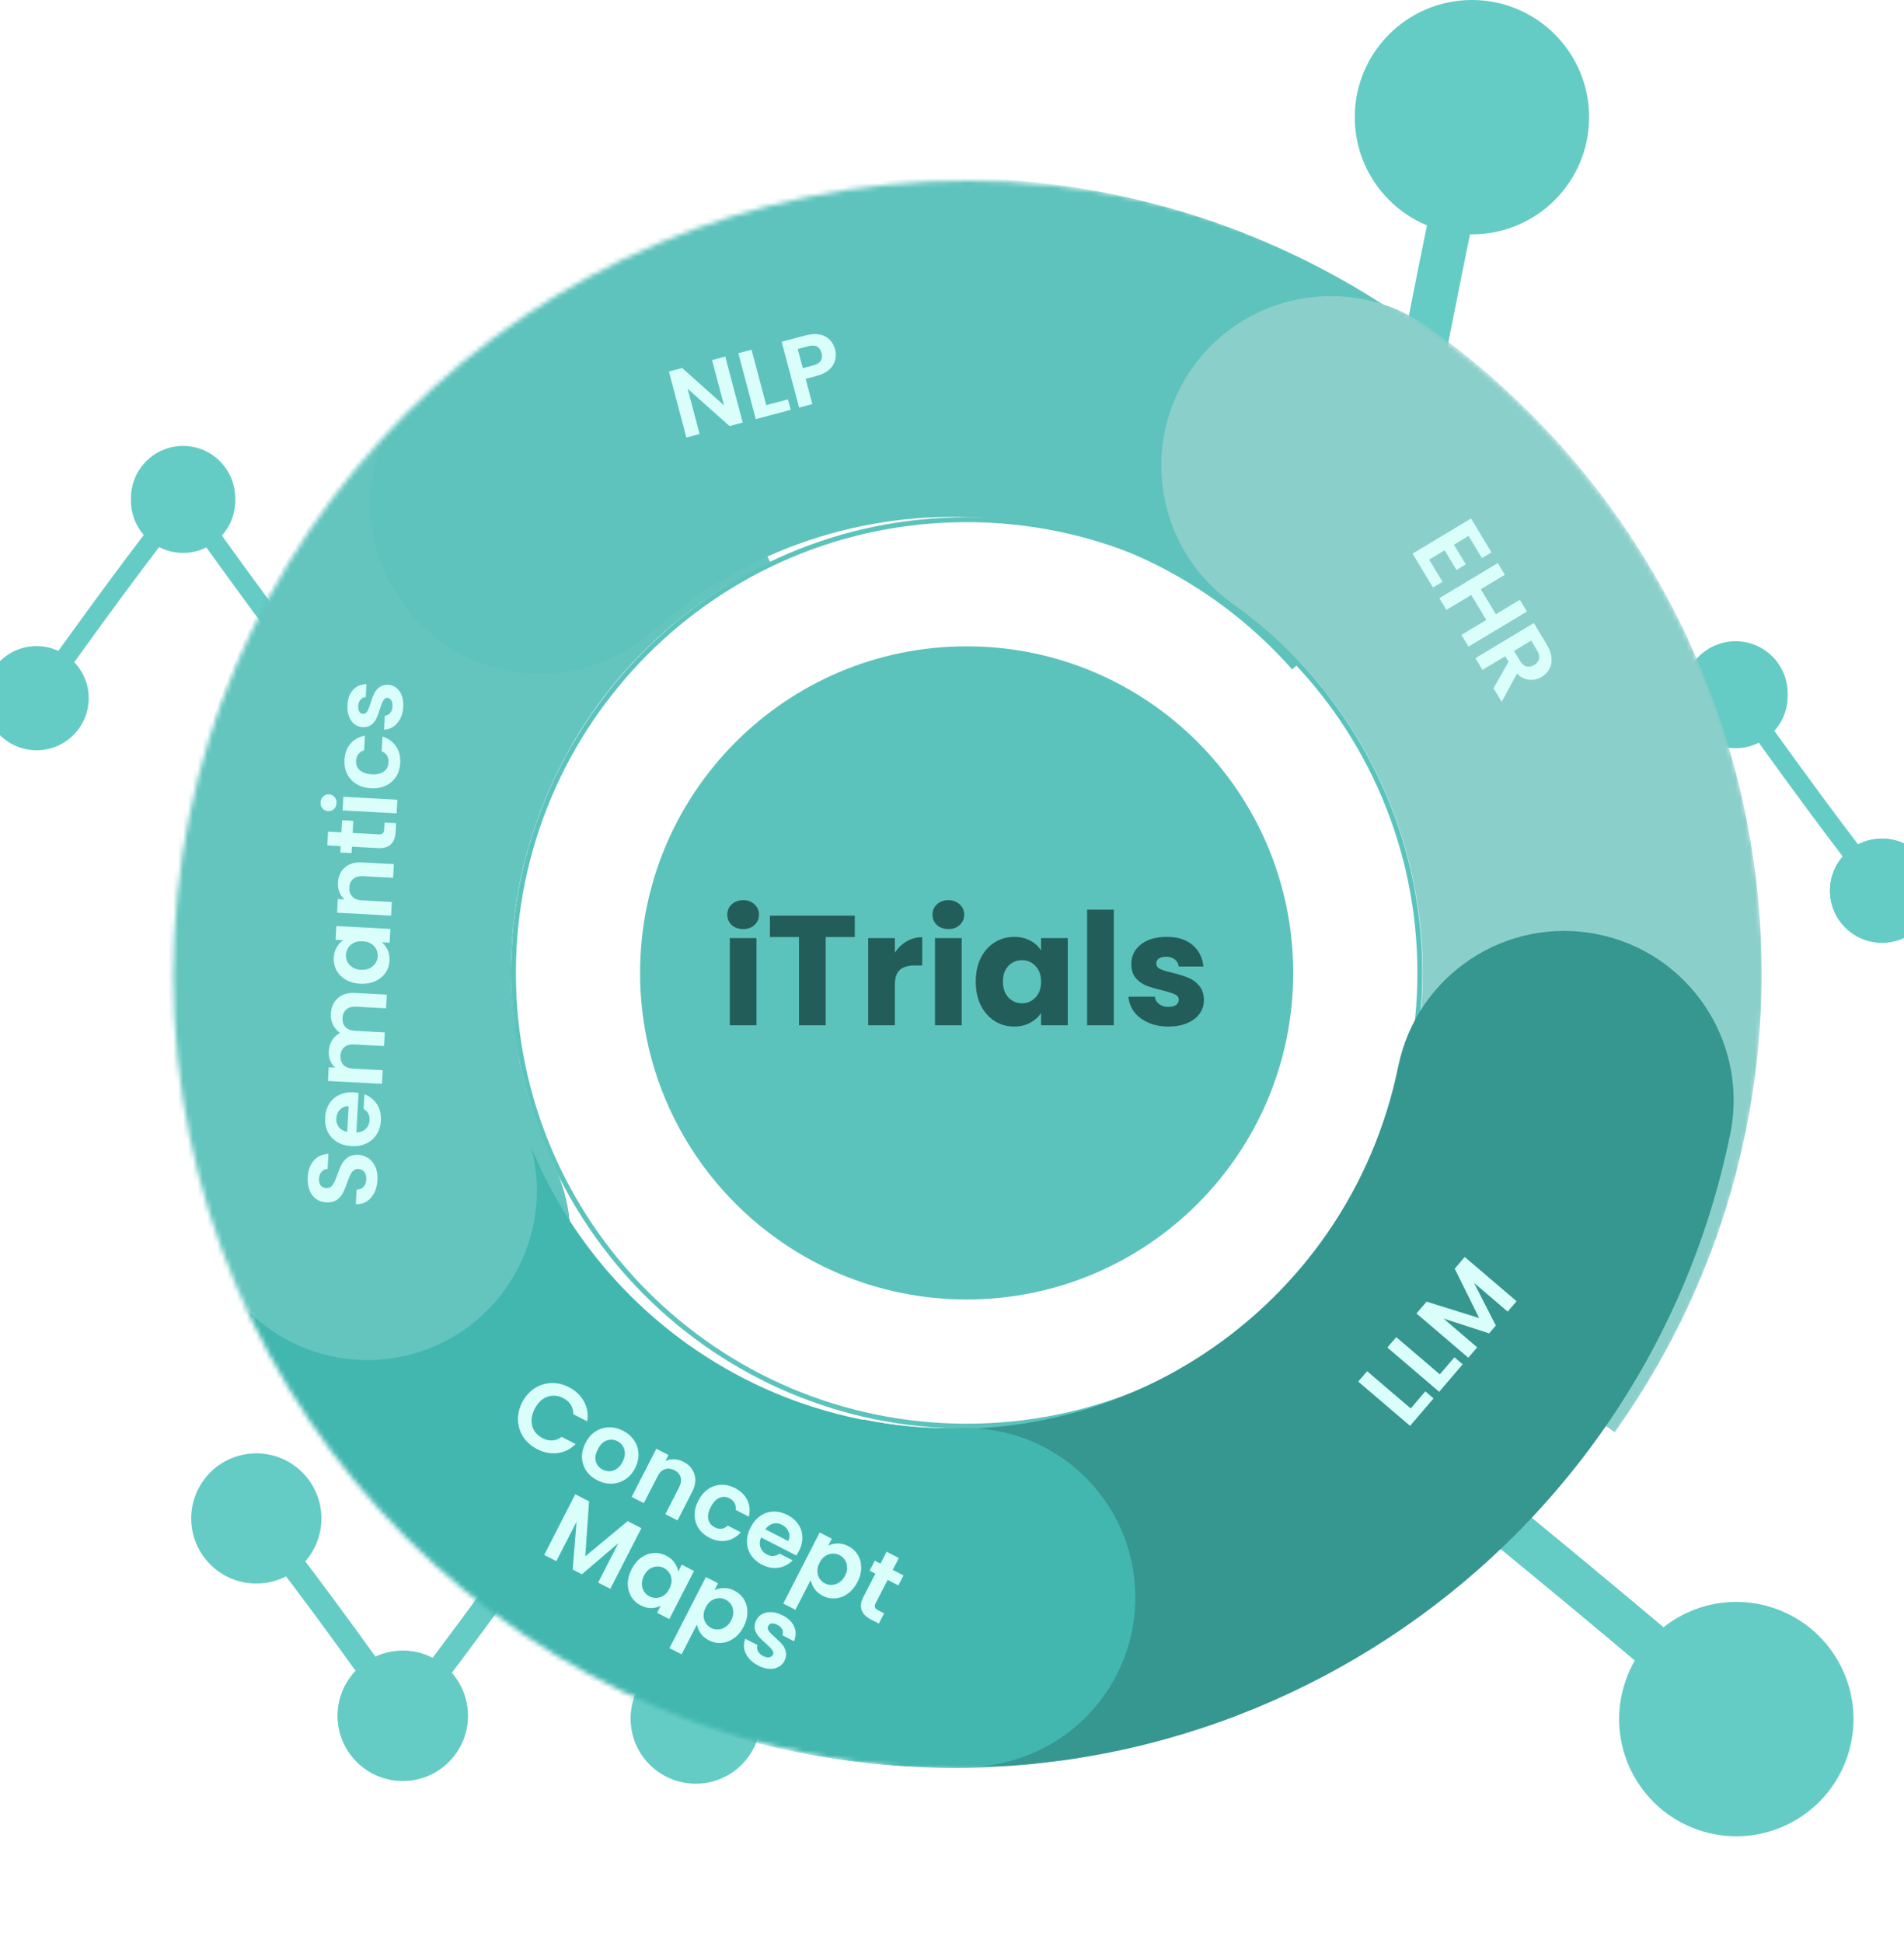 <svg width="390" height="398" viewBox="0 0 390 398" fill="none" xmlns="http://www.w3.org/2000/svg">
<path d="M246.5 183C246.5 196.255 257.245 207 270.5 207C283.755 207 294.5 196.255 294.5 183C294.5 169.745 283.755 159 270.5 159C257.245 159 246.5 169.745 246.5 183ZM277.5 24C277.5 37.255 288.245 48 301.5 48C314.755 48 325.5 37.255 325.5 24C325.5 10.745 314.755 0 301.5 0C288.245 0 277.5 10.745 277.5 24ZM274.924 183.824C292.499 89.406 302.902 38.548 305.895 24.968L297.105 23.032C294.079 36.763 283.655 87.74 266.076 182.176L274.924 183.824Z" fill="#64CCC5"/>
<path d="M314.833 183C314.833 188.891 319.609 193.667 325.5 193.667C331.391 193.667 336.167 188.891 336.167 183C336.167 177.109 331.391 172.333 325.5 172.333C319.609 172.333 314.833 177.109 314.833 183ZM344.833 142.577C344.833 148.468 349.609 153.244 355.5 153.244C361.391 153.244 366.167 148.468 366.167 142.577C366.167 136.686 361.391 131.911 355.5 131.911C349.609 131.911 344.833 136.686 344.833 142.577ZM327.132 184.156C344.134 160.161 354.174 147.27 357.032 143.863L353.968 141.292C351.001 144.828 340.886 157.826 323.868 181.844L327.132 184.156Z" fill="#64CCC5"/>
<path d="M374.833 182.423C374.833 188.314 379.609 193.089 385.5 193.089C391.391 193.089 396.167 188.314 396.167 182.423C396.167 176.531 391.391 171.756 385.5 171.756C379.609 171.756 374.833 176.531 374.833 182.423ZM404.833 142C404.833 147.891 409.609 152.667 415.5 152.667C421.391 152.667 426.167 147.891 426.167 142C426.167 136.109 421.391 131.333 415.5 131.333C409.609 131.333 404.833 136.109 404.833 142ZM387.132 183.579C404.134 159.584 414.174 146.693 417.032 143.285L413.968 140.715C411.001 144.25 400.886 157.249 383.868 181.266L387.132 183.579Z" fill="#64CCC5"/>
<path d="M344.833 142C344.833 136.109 349.609 131.333 355.5 131.333C361.391 131.333 366.167 136.109 366.167 142C366.167 147.891 361.391 152.667 355.5 152.667C349.609 152.667 344.833 147.891 344.833 142ZM374.833 182.423C374.833 176.532 379.609 171.756 385.5 171.756C391.391 171.756 396.167 176.532 396.167 182.423C396.167 188.314 391.391 193.089 385.5 193.089C379.609 193.089 374.833 188.314 374.833 182.423ZM357.132 140.844C374.134 164.839 384.174 177.73 387.032 181.137L383.968 183.708C381.001 180.172 370.886 167.174 353.868 143.156L357.132 140.844Z" fill="#64CCC5"/>
<path d="M-3.167 143C-3.167 148.891 1.609 153.667 7.5 153.667C13.391 153.667 18.167 148.891 18.167 143C18.167 137.109 13.391 132.333 7.5 132.333C1.609 132.333 -3.167 137.109 -3.167 143ZM26.833 102.577C26.833 108.468 31.609 113.244 37.5 113.244C43.391 113.244 48.167 108.468 48.167 102.577C48.167 96.686 43.391 91.911 37.5 91.911C31.609 91.911 26.833 96.686 26.833 102.577ZM9.132 144.156C26.134 120.161 36.174 107.27 39.032 103.863L35.968 101.292C33.002 104.828 22.886 117.826 5.868 141.844L9.132 144.156Z" fill="#64CCC5"/>
<path d="M56.833 142.423C56.833 148.314 61.609 153.089 67.5 153.089C73.391 153.089 78.167 148.314 78.167 142.423C78.167 136.531 73.391 131.756 67.5 131.756C61.609 131.756 56.833 136.531 56.833 142.423ZM86.833 102C86.833 107.891 91.609 112.667 97.5 112.667C103.391 112.667 108.167 107.891 108.167 102C108.167 96.109 103.391 91.333 97.5 91.333C91.609 91.333 86.833 96.109 86.833 102ZM69.132 143.579C86.134 119.584 96.174 106.693 99.032 103.285L95.968 100.715C93.001 104.25 82.886 117.249 65.868 141.266L69.132 143.579Z" fill="#64CCC5"/>
<path d="M26.833 102C26.833 96.109 31.609 91.333 37.5 91.333C43.391 91.333 48.167 96.109 48.167 102C48.167 107.891 43.391 112.667 37.5 112.667C31.609 112.667 26.833 107.891 26.833 102ZM56.833 142.423C56.833 136.532 61.609 131.756 67.5 131.756C73.391 131.756 78.167 136.532 78.167 142.423C78.167 148.314 73.391 153.089 67.5 153.089C61.609 153.089 56.833 148.314 56.833 142.423ZM39.132 100.844C56.134 124.839 66.174 137.73 69.032 141.137L65.968 143.708C63.002 140.172 52.886 127.174 35.868 103.156L39.132 100.844Z" fill="#64CCC5"/>
<path d="M155.833 352C155.833 359.364 149.864 365.333 142.5 365.333C135.136 365.333 129.167 359.364 129.167 352C129.167 344.636 135.136 338.667 142.5 338.667C149.864 338.667 155.833 344.636 155.833 352ZM125.833 311.577C125.833 318.941 119.864 324.911 112.5 324.911C105.136 324.911 99.167 318.941 99.167 311.577C99.167 304.214 105.136 298.244 112.5 298.244C119.864 298.244 125.833 304.214 125.833 311.577ZM140.46 353.445C123.46 329.453 113.43 316.576 110.585 313.184L114.415 309.971C117.395 313.522 127.52 326.534 144.54 350.555L140.46 353.445Z" fill="#64CCC5"/>
<path d="M95.833 351.423C95.833 358.786 89.864 364.756 82.5 364.756C75.136 364.756 69.167 358.786 69.167 351.423C69.167 344.059 75.136 338.089 82.5 338.089C89.864 338.089 95.833 344.059 95.833 351.423ZM65.833 311C65.833 318.364 59.864 324.333 52.5 324.333C45.136 324.333 39.167 318.364 39.167 311C39.167 303.636 45.136 297.667 52.5 297.667C59.864 297.667 65.833 303.636 65.833 311ZM80.46 352.868C63.46 328.876 53.43 315.998 50.585 312.607L54.415 309.393C57.395 312.945 67.52 325.957 84.54 349.977L80.46 352.868Z" fill="#64CCC5"/>
<path d="M125.833 311C125.833 303.636 119.864 297.667 112.5 297.667C105.136 297.667 99.167 303.636 99.167 311C99.167 318.364 105.136 324.333 112.5 324.333C119.864 324.333 125.833 318.364 125.833 311ZM95.833 351.423C95.833 344.059 89.864 338.089 82.5 338.089C75.136 338.089 69.167 344.059 69.167 351.423C69.167 358.786 75.136 364.756 82.5 364.756C89.864 364.756 95.833 358.786 95.833 351.423ZM110.46 309.555C93.46 333.547 83.43 346.424 80.585 349.816L84.415 353.029C87.395 349.478 97.52 336.466 114.54 312.445L110.46 309.555Z" fill="#64CCC5"/>
<path d="M258.897 243.945C246.165 240.262 232.857 247.598 229.173 260.33C225.49 273.063 232.825 286.371 245.558 290.055C258.291 293.738 271.599 286.402 275.282 273.669C278.966 260.937 271.63 247.629 258.897 243.945ZM362.324 329.039C349.591 325.356 336.283 332.691 332.6 345.424C328.916 358.157 336.252 371.465 348.985 375.148C361.717 378.832 375.025 371.496 378.709 358.763C382.392 346.031 375.056 332.723 362.324 329.039ZM249.427 270.522C311.23 319.676 344.029 347.653 352.637 355.432L358.671 348.755C349.844 340.778 316.863 312.658 255.029 263.478L249.427 270.522Z" fill="#64CCC5"/>
<mask id="mask0_176_4725" style="mask-type:alpha" maskUnits="userSpaceOnUse" x="35" y="37" width="327" height="326">
<ellipse cx="198.33" cy="199.81" rx="162.83" ry="162.81" fill="#D9D9D9"/>
</mask>
<g mask="url(#mask0_176_4725)">
<path d="M294.054 199.273C294.054 250.539 252.492 292.094 201.226 292.094C149.961 292.094 108.398 250.539 108.398 199.273C108.398 148.008 149.961 106.445 201.226 106.445C252.492 106.445 294.054 148 294.054 199.273Z" fill="#DAFFFB"/>
<path d="M290.828 199.273C290.828 250.539 249.265 292.094 198 292.094C146.734 292.094 105.172 250.539 105.172 199.273C105.172 148.008 146.734 106.445 198 106.445C249.265 106.445 290.828 148 290.828 199.273Z" fill="white" stroke="#5CC3BC" stroke-miterlimit="10"/>
<path d="M157.718 115.141C131.562 127.523 113.867 150.547 107.359 176.594L40.039 159.734C51.422 114.25 82.336 74.039 128.023 52.414L157.718 115.141Z" fill="#5CC3BC"/>
<path d="M197.992 258.797C230.857 258.797 257.5 232.154 257.5 199.289C257.5 166.424 230.857 139.781 197.992 139.781C165.127 139.781 138.484 166.424 138.484 199.289C138.484 232.154 165.127 258.797 197.992 258.797Z" fill="#5CC3BC"/>
<path d="M128.031 52.414L157.726 115.148C111.39 137.078 91.601 192.422 113.539 238.766C121.734 256.086 114.343 276.773 97.023 284.969C79.968 293.039 59.656 286.008 51.203 269.266C51.07 269 50.937 268.727 50.812 268.453C50.687 268.18 50.554 267.906 50.437 267.641C12.71 186.82 47.328 90.617 128.039 52.414H128.031Z" fill="#63C5BE"/>
<g filter="url(#filter0_d_176_4725)">
<path d="M319.437 91.047L267.507 137.102C233.492 98.742 174.828 95.219 136.461 129.242C122.125 141.961 100.195 140.641 87.484 126.305C74.968 112.187 76.039 90.719 89.75 77.922C89.968 77.719 90.195 77.516 90.414 77.32C90.632 77.125 90.867 76.922 91.093 76.727C158.148 17.906 260.195 24.242 319.437 91.047Z" fill="#5EC3BC"/>
</g>
<g filter="url(#filter1_d_176_4725)">
<path d="M330.734 293.344L274.203 253.078C303.945 211.32 294.211 153.359 252.445 123.617C236.836 112.5 233.195 90.836 244.312 75.227C255.257 59.859 276.422 56.086 291.968 66.57C292.218 66.734 292.461 66.914 292.703 67.086C292.945 67.258 293.195 67.438 293.429 67.617C365.797 119.75 382.539 220.609 330.734 293.344Z" fill="#8BCFCB"/>
</g>
<g filter="url(#filter2_d_176_4725)">
<path d="M165.781 358.758L179.687 290.758C229.914 301.031 278.961 268.648 289.234 218.414C293.07 199.641 311.406 187.531 330.179 191.375C348.664 195.156 360.687 212.977 357.398 231.437C357.343 231.727 357.289 232.031 357.226 232.32C357.164 232.609 357.109 232.906 357.039 233.195C338.703 320.477 253.273 376.648 165.781 358.758Z" fill="#369690"/>
</g>
<g filter="url(#filter3_d_176_4725)">
<path d="M35.359 203.703L104.742 201.992C106.007 253.242 148.578 293.766 199.836 292.5C218.992 292.023 234.906 307.172 235.375 326.328C235.843 345.187 221.179 360.906 202.445 361.844C202.148 361.859 201.843 361.867 201.547 361.875C201.25 361.883 200.945 361.891 200.648 361.891C111.476 363.617 37.562 292.977 35.359 203.703Z" fill="#42B7AF"/>
</g>
<g filter="url(#filter4_d_176_4725)">
<path d="M90.296 276.352C72.632 282.984 52.968 274.305 45.929 256.914C45.82 256.641 45.711 256.352 45.609 256.078C45.5 255.805 45.398 255.516 45.297 255.234C31.875 218.93 32.273 180.867 43.851 146.836L109.554 169.195C102.89 188.805 102.718 210.758 110.578 231.664C117.312 249.602 108.242 269.602 90.304 276.344L90.296 276.352Z" fill="#63C5BE"/>
</g>
<path d="M77.492 254.219C58.882 257.336 41.257 245.039 37.687 226.617C37.632 226.328 37.578 226.023 37.531 225.734C37.476 225.445 37.429 225.141 37.382 224.852C31.187 186.648 38.89 149.367 56.796 118.203L116.976 152.766C106.664 170.727 102.281 192.242 105.976 214.266C109.14 233.164 96.398 251.047 77.492 254.219Z" fill="#63C5BE"/>
<path d="M198 266.156C234.942 266.156 264.89 236.208 264.89 199.266C264.89 162.323 234.942 132.375 198 132.375C161.057 132.375 131.109 162.323 131.109 199.266C131.109 236.208 161.057 266.156 198 266.156Z" fill="#5CC3BC"/>
<path d="M152.236 190.288C151.276 190.288 150.487 190.011 149.868 189.456C149.271 188.88 148.972 188.176 148.972 187.344C148.972 186.491 149.271 185.787 149.868 185.232C150.487 184.656 151.276 184.368 152.236 184.368C153.175 184.368 153.943 184.656 154.54 185.232C155.159 185.787 155.468 186.491 155.468 187.344C155.468 188.176 155.159 188.88 154.54 189.456C153.943 190.011 153.175 190.288 152.236 190.288ZM154.956 192.144V210H149.484V192.144H154.956ZM175.082 187.536V191.92H169.13V210H163.658V191.92H157.706V187.536H175.082ZM183.3 195.12C183.94 194.139 184.74 193.371 185.7 192.816C186.66 192.24 187.726 191.952 188.9 191.952V197.744H187.396C186.03 197.744 185.006 198.043 184.324 198.64C183.641 199.216 183.3 200.24 183.3 201.712V210H177.828V192.144H183.3V195.12ZM194.267 190.288C193.307 190.288 192.518 190.011 191.899 189.456C191.302 188.88 191.003 188.176 191.003 187.344C191.003 186.491 191.302 185.787 191.899 185.232C192.518 184.656 193.307 184.368 194.267 184.368C195.206 184.368 195.974 184.656 196.571 185.232C197.19 185.787 197.499 186.491 197.499 187.344C197.499 188.176 197.19 188.88 196.571 189.456C195.974 190.011 195.206 190.288 194.267 190.288ZM196.987 192.144V210H191.515V192.144H196.987ZM199.865 201.04C199.865 199.205 200.206 197.595 200.889 196.208C201.593 194.821 202.542 193.755 203.737 193.008C204.931 192.261 206.265 191.888 207.737 191.888C208.995 191.888 210.094 192.144 211.033 192.656C211.993 193.168 212.729 193.84 213.241 194.672V192.144H218.713V210H213.241V207.472C212.707 208.304 211.961 208.976 211.001 209.488C210.062 210 208.963 210.256 207.705 210.256C206.254 210.256 204.931 209.883 203.737 209.136C202.542 208.368 201.593 207.291 200.889 205.904C200.206 204.496 199.865 202.875 199.865 201.04ZM213.241 201.072C213.241 199.707 212.857 198.629 212.089 197.84C211.342 197.051 210.425 196.656 209.337 196.656C208.249 196.656 207.321 197.051 206.553 197.84C205.806 198.608 205.433 199.675 205.433 201.04C205.433 202.405 205.806 203.493 206.553 204.304C207.321 205.093 208.249 205.488 209.337 205.488C210.425 205.488 211.342 205.093 212.089 204.304C212.857 203.515 213.241 202.437 213.241 201.072ZM228.144 186.32V210H222.672V186.32H228.144ZM239.373 210.256C237.816 210.256 236.429 209.989 235.213 209.456C233.997 208.923 233.037 208.197 232.333 207.28C231.629 206.341 231.234 205.296 231.149 204.144H236.557C236.621 204.763 236.909 205.264 237.421 205.648C237.933 206.032 238.562 206.224 239.309 206.224C239.992 206.224 240.514 206.096 240.877 205.84C241.261 205.563 241.453 205.211 241.453 204.784C241.453 204.272 241.186 203.899 240.653 203.664C240.12 203.408 239.256 203.131 238.061 202.832C236.781 202.533 235.714 202.224 234.861 201.904C234.008 201.563 233.272 201.04 232.653 200.336C232.034 199.611 231.725 198.64 231.725 197.424C231.725 196.4 232.002 195.472 232.557 194.64C233.133 193.787 233.965 193.115 235.053 192.624C236.162 192.133 237.474 191.888 238.989 191.888C241.229 191.888 242.989 192.443 244.269 193.552C245.57 194.661 246.317 196.133 246.509 197.968H241.453C241.368 197.349 241.09 196.859 240.621 196.496C240.173 196.133 239.576 195.952 238.829 195.952C238.189 195.952 237.698 196.08 237.357 196.336C237.016 196.571 236.845 196.901 236.845 197.328C236.845 197.84 237.112 198.224 237.645 198.48C238.2 198.736 239.053 198.992 240.205 199.248C241.528 199.589 242.605 199.931 243.437 200.272C244.269 200.592 244.994 201.125 245.613 201.872C246.253 202.597 246.584 203.579 246.605 204.816C246.605 205.861 246.306 206.8 245.709 207.632C245.133 208.443 244.29 209.083 243.181 209.552C242.093 210.021 240.824 210.256 239.373 210.256Z" fill="#235D5A"/>
<path d="M300.814 109.764L297.814 111.567L300.235 115.595L298.333 116.739L295.911 112.711L292.74 114.617L295.47 119.159L293.516 120.334L289.343 113.392L301.325 106.189L305.498 113.132L303.544 114.306L300.814 109.764ZM312.758 125.248L300.793 132.44L299.351 130.04L304.442 126.98L301.361 121.854L296.27 124.915L294.827 122.515L306.792 115.323L308.235 117.723L303.315 120.68L306.396 125.805L311.315 122.848L312.758 125.248ZM305.922 140.973L308.998 135.53L308.318 134.399L303.655 137.202L302.213 134.802L314.178 127.61L316.877 132.101C317.434 133.026 317.742 133.915 317.802 134.765C317.874 135.609 317.726 136.359 317.358 137.016C317.009 137.677 316.491 138.213 315.806 138.625C315.017 139.099 314.165 139.3 313.251 139.228C312.347 139.148 311.504 138.73 310.722 137.971L307.591 143.75L305.922 140.973ZM310.118 133.317L311.323 135.323C311.715 135.974 312.161 136.367 312.662 136.501C313.174 136.629 313.71 136.525 314.27 136.188C314.819 135.858 315.146 135.444 315.25 134.946C315.367 134.44 315.229 133.862 314.837 133.21L313.632 131.205L310.118 133.317Z" fill="#DAFFFB"/>
<path d="M152.137 86.548L149.43 87.265L140.848 79.628L143.302 88.889L140.595 89.606L137.015 76.092L139.721 75.375L148.309 83.031L145.85 73.751L148.556 73.034L152.137 86.548ZM156.95 82.976L161.396 81.798L161.965 83.944L154.812 85.839L151.236 72.345L153.943 71.628L156.95 82.976ZM171.057 71.562C171.248 72.284 171.253 73.007 171.072 73.731C170.905 74.451 170.505 75.102 169.873 75.683C169.253 76.261 168.389 76.697 167.281 76.99L165.019 77.59L166.392 82.771L163.685 83.488L160.11 69.994L165.078 68.677C166.122 68.401 167.059 68.346 167.89 68.512C168.72 68.678 169.399 69.029 169.927 69.565C170.468 70.097 170.845 70.763 171.057 71.562ZM166.586 74.837C167.334 74.638 167.843 74.324 168.116 73.893C168.384 73.45 168.437 72.919 168.273 72.3C167.924 70.985 167.016 70.523 165.546 70.912L163.4 71.481L164.44 75.405L166.586 74.837Z" fill="#DAFFFB"/>
<path d="M77.318 241.685C77.265 242.657 77.051 243.527 76.676 244.294C76.301 245.049 75.789 245.635 75.138 246.054C74.488 246.473 73.737 246.666 72.884 246.633L73.046 243.637C73.621 243.628 74.084 243.453 74.436 243.112C74.789 242.757 74.983 242.26 75.018 241.621C75.053 240.969 74.928 240.448 74.642 240.058C74.342 239.668 73.94 239.46 73.434 239.432C73.021 239.41 72.675 239.518 72.395 239.757C72.115 239.995 71.891 240.304 71.724 240.682C71.544 241.046 71.343 241.556 71.12 242.211C70.805 243.102 70.505 243.827 70.221 244.386C69.925 244.931 69.506 245.395 68.964 245.78C68.41 246.151 67.694 246.312 66.815 246.265C65.99 246.22 65.282 245.975 64.692 245.529C64.102 245.083 63.667 244.479 63.388 243.716C63.095 242.952 62.975 242.091 63.027 241.133C63.104 239.695 63.52 238.549 64.274 237.695C65.015 236.827 66.014 236.38 67.271 236.355L67.105 239.43C66.624 239.431 66.22 239.616 65.893 239.986C65.553 240.341 65.366 240.832 65.332 241.458C65.303 242.004 65.419 242.45 65.68 242.798C65.943 243.133 66.34 243.315 66.873 243.344C67.246 243.364 67.565 243.261 67.831 243.035C68.084 242.795 68.3 242.499 68.48 242.149C68.646 241.784 68.847 241.274 69.083 240.619C69.398 239.728 69.705 239.004 70.002 238.445C70.299 237.887 70.725 237.416 71.28 237.032C71.835 236.649 72.545 236.48 73.41 236.527C74.156 236.567 74.838 236.798 75.456 237.218C76.074 237.639 76.556 238.232 76.902 238.999C77.235 239.765 77.373 240.66 77.318 241.685ZM72.36 223.724C72.76 223.745 73.118 223.792 73.434 223.862L72.997 231.95C73.799 231.927 74.44 231.681 74.92 231.213C75.399 230.745 75.658 230.151 75.697 229.432C75.753 228.394 75.347 227.631 74.479 227.143L74.642 224.128C75.69 224.505 76.535 225.165 77.179 226.108C77.809 227.05 78.088 228.18 78.017 229.498C77.959 230.563 77.674 231.509 77.162 232.336C76.638 233.149 75.93 233.771 75.038 234.204C74.148 234.623 73.137 234.802 72.005 234.741C70.86 234.679 69.867 234.391 69.027 233.879C68.187 233.366 67.556 232.677 67.136 231.814C66.715 230.95 66.534 229.972 66.594 228.88C66.65 227.828 66.928 226.902 67.425 226.101C67.923 225.286 68.604 224.676 69.467 224.268C70.317 223.847 71.282 223.666 72.36 223.724ZM71.405 226.576C70.685 226.551 70.099 226.78 69.645 227.262C69.179 227.745 68.925 228.352 68.886 229.084C68.848 229.776 69.03 230.374 69.43 230.876C69.817 231.364 70.381 231.682 71.121 231.829L71.405 226.576ZM67.762 207.648C67.835 206.29 68.314 205.221 69.197 204.441C70.068 203.647 71.249 203.29 72.74 203.371L79.231 203.722L79.079 206.518L72.968 206.187C72.103 206.141 71.432 206.325 70.956 206.739C70.466 207.154 70.201 207.74 70.159 208.499C70.118 209.258 70.319 209.876 70.76 210.354C71.189 210.818 71.836 211.073 72.702 211.12L78.813 211.451L78.662 214.247L72.55 213.916C71.685 213.869 71.014 214.053 70.538 214.468C70.048 214.882 69.782 215.469 69.742 216.228C69.7 217 69.9 217.625 70.341 218.103C70.77 218.567 71.417 218.822 72.282 218.869L78.394 219.199L78.242 221.995L67.178 221.397L67.33 218.601L68.668 218.673C68.221 218.289 67.88 217.809 67.644 217.236C67.409 216.649 67.309 216.016 67.346 215.337C67.393 214.472 67.621 213.71 68.031 213.051C68.427 212.391 68.974 211.893 69.674 211.557C69.054 211.163 68.57 210.616 68.22 209.916C67.871 209.203 67.719 208.447 67.762 207.648ZM73.763 201.486C72.645 201.426 71.665 201.153 70.823 200.666C69.983 200.167 69.35 199.525 68.925 198.741C68.5 197.944 68.314 197.072 68.365 196.127C68.41 195.302 68.615 194.592 68.981 193.997C69.348 193.389 69.794 192.913 70.32 192.567L68.742 192.482L68.895 189.666L79.959 190.265L79.806 193.08L78.189 192.993C78.688 193.381 79.094 193.903 79.406 194.561C79.705 195.205 79.832 195.939 79.787 196.765C79.737 197.697 79.451 198.536 78.93 199.282C78.41 200.015 77.705 200.585 76.815 200.99C75.912 201.382 74.895 201.548 73.763 201.486ZM74.274 192.781C73.595 192.745 73.009 192.846 72.515 193.087C72.008 193.326 71.616 193.666 71.339 194.105C71.048 194.543 70.888 195.022 70.86 195.541C70.832 196.06 70.933 196.546 71.162 196.999C71.391 197.452 71.745 197.832 72.222 198.138C72.687 198.43 73.252 198.595 73.918 198.631C74.584 198.667 75.177 198.565 75.697 198.326C76.205 198.073 76.604 197.734 76.894 197.309C77.184 196.871 77.343 196.399 77.371 195.893C77.399 195.374 77.299 194.881 77.07 194.415C76.828 193.948 76.475 193.568 76.01 193.276C75.532 192.983 74.953 192.818 74.274 192.781ZM69.214 180.796C69.285 179.478 69.763 178.435 70.645 177.669C71.515 176.901 72.695 176.558 74.186 176.638L80.677 176.989L80.525 179.785L74.414 179.455C73.535 179.407 72.851 179.59 72.362 180.005C71.859 180.418 71.586 181.004 71.545 181.763C71.504 182.535 71.71 183.161 72.165 183.639C72.607 184.104 73.268 184.36 74.146 184.407L80.257 184.738L80.106 187.534L69.042 186.936L69.194 184.14L70.572 184.214C70.112 183.815 69.765 183.323 69.53 182.736C69.282 182.135 69.177 181.488 69.214 180.796ZM72.229 170.601L77.581 170.891C77.954 170.911 78.232 170.839 78.414 170.675C78.584 170.497 78.68 170.196 78.704 169.77L78.774 168.471L81.13 168.599L81.035 170.356C80.908 172.713 79.699 173.829 77.409 173.705L72.077 173.417L72.006 174.735L69.709 174.611L69.78 173.293L67.044 173.145L67.197 170.329L69.933 170.477L70.067 168.001L72.363 168.125L72.229 170.601ZM68.934 164.5C68.907 164.993 68.732 165.397 68.408 165.714C68.071 166.016 67.669 166.154 67.203 166.129C66.737 166.104 66.36 165.923 66.071 165.587C65.769 165.237 65.632 164.816 65.659 164.323C65.685 163.831 65.867 163.433 66.204 163.131C66.528 162.815 66.923 162.669 67.389 162.694C67.855 162.719 68.239 162.907 68.54 163.257C68.829 163.593 68.96 164.008 68.934 164.5ZM70.326 163.194L81.39 163.792L81.239 166.588L70.175 165.99L70.326 163.194ZM75.969 161.449C74.824 161.387 73.838 161.1 73.011 160.588C72.171 160.076 71.54 159.394 71.119 158.543C70.684 157.692 70.496 156.734 70.553 155.668C70.627 154.297 71.035 153.184 71.775 152.33C72.503 151.461 73.495 150.907 74.749 150.668L74.586 153.683C74.098 153.817 73.711 154.07 73.424 154.442C73.124 154.799 72.959 155.258 72.929 155.817C72.885 156.616 73.144 157.264 73.705 157.762C74.252 158.259 75.058 158.536 76.123 158.594C77.175 158.65 78.007 158.462 78.618 158.027C79.215 157.592 79.536 156.976 79.579 156.177C79.64 155.045 79.174 154.279 78.181 153.878L78.344 150.862C79.526 151.233 80.445 151.891 81.102 152.834C81.758 153.778 82.05 154.928 81.977 156.286C81.919 157.351 81.635 158.284 81.124 159.084C80.6 159.884 79.9 160.494 79.022 160.914C78.132 161.333 77.114 161.511 75.969 161.449ZM82.598 144.792C82.549 145.697 82.346 146.501 81.987 147.202C81.615 147.903 81.138 148.452 80.556 148.848C79.975 149.23 79.343 149.423 78.662 149.426L78.814 146.61C79.243 146.58 79.607 146.393 79.906 146.048C80.206 145.691 80.371 145.239 80.4 144.693C80.429 144.16 80.345 143.742 80.148 143.438C79.951 143.12 79.687 142.952 79.354 142.934C78.994 142.915 78.718 143.086 78.525 143.45C78.319 143.799 78.088 144.368 77.832 145.155C77.587 145.97 77.344 146.637 77.102 147.159C76.861 147.666 76.511 148.101 76.05 148.464C75.591 148.813 74.988 148.967 74.243 148.927C73.63 148.894 73.08 148.69 72.593 148.317C72.107 147.93 71.735 147.402 71.477 146.734C71.22 146.053 71.116 145.266 71.164 144.374C71.235 143.056 71.625 142.022 72.333 141.272C73.028 140.522 73.937 140.137 75.06 140.118L74.915 142.794C74.473 142.81 74.117 142.978 73.846 143.297C73.563 143.602 73.406 144.028 73.376 144.574C73.349 145.079 73.421 145.477 73.592 145.767C73.764 146.043 74.017 146.19 74.35 146.208C74.722 146.229 75.019 146.058 75.239 145.696C75.445 145.333 75.67 144.764 75.912 143.99C76.155 143.202 76.397 142.554 76.638 142.046C76.879 141.538 77.236 141.11 77.709 140.762C78.169 140.4 78.766 140.232 79.499 140.258C80.138 140.292 80.7 140.503 81.187 140.89C81.674 141.263 82.046 141.791 82.303 142.473C82.547 143.14 82.646 143.913 82.598 144.792Z" fill="#DAFFFB"/>
<path d="M106.958 287.232C107.584 286.01 108.416 285.058 109.455 284.376C110.511 283.689 111.651 283.322 112.873 283.274C114.114 283.221 115.328 283.498 116.515 284.106C117.903 284.817 118.937 285.797 119.616 287.044C120.296 288.291 120.521 289.649 120.292 291.12L117.426 289.652C117.445 288.912 117.27 288.261 116.9 287.697C116.541 287.138 116.024 286.686 115.348 286.34C114.624 285.969 113.889 285.809 113.143 285.862C112.415 285.908 111.733 286.158 111.096 286.611C110.472 287.07 109.946 287.714 109.521 288.545C109.101 289.364 108.885 290.167 108.871 290.954C108.875 291.735 109.068 292.441 109.449 293.07C109.849 293.695 110.41 294.192 111.134 294.563C111.811 294.909 112.48 295.065 113.142 295.03C113.822 294.989 114.457 294.745 115.046 294.297L117.911 295.766C116.845 296.823 115.608 297.44 114.199 297.616C112.808 297.788 111.412 297.514 110.012 296.797C108.825 296.189 107.888 295.372 107.201 294.345C106.531 293.313 106.164 292.173 106.098 290.926C106.045 289.686 106.331 288.454 106.958 287.232ZM122.33 303.176C121.381 302.69 120.633 302.044 120.086 301.24C119.545 300.423 119.253 299.517 119.209 298.521C119.177 297.531 119.42 296.531 119.937 295.523C120.453 294.514 121.129 293.736 121.963 293.19C122.809 292.65 123.725 292.37 124.709 292.349C125.699 292.318 126.669 292.545 127.618 293.031C128.567 293.518 129.318 294.172 129.87 294.994C130.429 295.805 130.73 296.708 130.774 297.705C130.83 298.707 130.599 299.712 130.082 300.721C129.566 301.73 128.878 302.501 128.02 303.035C127.174 303.576 126.25 303.859 125.248 303.885C124.264 303.905 123.291 303.668 122.33 303.176ZM123.443 301.004C123.894 301.235 124.369 301.345 124.871 301.332C125.39 301.313 125.88 301.145 126.342 300.827C126.805 300.51 127.197 300.037 127.519 299.408C128 298.47 128.118 297.625 127.875 296.871C127.65 296.111 127.182 295.549 126.47 295.184C125.758 294.82 125.028 294.768 124.28 295.029C123.55 295.284 122.945 295.88 122.464 296.818C121.984 297.755 121.844 298.597 122.046 299.345C122.265 300.086 122.731 300.64 123.443 301.004ZM139.974 299.385C141.149 299.987 141.907 300.847 142.247 301.965C142.594 303.072 142.427 304.29 141.746 305.619L138.782 311.404L136.29 310.127L139.081 304.68C139.482 303.897 139.594 303.197 139.415 302.581C139.242 301.954 138.817 301.466 138.141 301.12C137.453 300.767 136.798 300.701 136.175 300.922C135.571 301.136 135.068 301.635 134.667 302.418L131.876 307.865L129.384 306.588L134.437 296.727L136.929 298.004L136.299 299.232C136.85 298.975 137.442 298.859 138.074 298.883C138.724 298.901 139.357 299.069 139.974 299.385ZM143.037 307.359C143.56 306.339 144.224 305.555 145.028 305.008C145.839 304.45 146.718 304.151 147.667 304.113C148.622 304.063 149.573 304.281 150.523 304.767C151.745 305.394 152.596 306.219 153.074 307.243C153.571 308.262 153.673 309.393 153.381 310.636L150.693 309.259C150.77 308.759 150.697 308.302 150.474 307.889C150.27 307.469 149.918 307.132 149.42 306.876C148.708 306.512 148.01 306.484 147.327 306.793C146.651 307.091 146.069 307.714 145.583 308.663C145.102 309.601 144.936 310.437 145.084 311.172C145.238 311.895 145.671 312.439 146.383 312.804C147.391 313.32 148.281 313.207 149.052 312.463L151.739 313.84C150.919 314.768 149.944 315.34 148.815 315.556C147.686 315.771 146.516 315.569 145.306 314.949C144.357 314.462 143.621 313.823 143.098 313.031C142.581 312.226 142.309 311.338 142.283 310.366C142.263 309.382 142.514 308.38 143.037 307.359ZM163.662 317.657C163.479 318.013 163.291 318.321 163.098 318.582L155.889 314.888C155.584 315.63 155.547 316.316 155.78 316.944C156.012 317.573 156.448 318.051 157.089 318.379C158.015 318.854 158.877 318.794 159.676 318.199L162.364 319.576C161.593 320.38 160.645 320.883 159.522 321.087C158.405 321.278 157.259 321.073 156.085 320.471C155.135 319.985 154.387 319.34 153.841 318.535C153.312 317.725 153.032 316.825 153 315.835C152.98 314.85 153.228 313.854 153.745 312.845C154.268 311.825 154.934 311.035 155.745 310.477C156.556 309.918 157.441 309.623 158.401 309.591C159.362 309.558 160.328 309.792 161.301 310.29C162.239 310.77 162.972 311.401 163.501 312.181C164.042 312.968 164.323 313.838 164.343 314.793C164.381 315.741 164.154 316.696 163.662 317.657ZM161.446 315.623C161.762 314.976 161.792 314.347 161.536 313.736C161.286 313.114 160.834 312.635 160.181 312.301C159.564 311.984 158.945 311.907 158.323 312.068C157.719 312.223 157.2 312.608 156.764 313.224L161.446 315.623ZM169.66 316.573C170.211 316.286 170.842 316.137 171.552 316.126C172.279 316.11 173.005 316.287 173.729 316.658C174.571 317.089 175.224 317.686 175.688 318.448C176.163 319.216 176.399 320.086 176.396 321.058C176.41 322.024 176.159 323.012 175.642 324.02C175.125 325.029 174.464 325.821 173.66 326.398C172.873 326.969 172.026 327.291 171.119 327.366C170.223 327.446 169.355 327.271 168.512 326.839C167.788 326.468 167.223 325.992 166.818 325.409C166.424 324.833 166.17 324.231 166.057 323.604L162.929 329.709L160.437 328.432L167.898 313.872L170.389 315.149L169.66 316.573ZM173.097 322.716C173.401 322.123 173.538 321.549 173.507 320.994C173.495 320.433 173.345 319.937 173.057 319.505C172.781 319.078 172.411 318.747 171.948 318.51C171.498 318.279 171.01 318.178 170.485 318.209C169.977 318.234 169.487 318.402 169.013 318.713C168.55 319.031 168.167 319.486 167.863 320.079C167.559 320.673 167.413 321.25 167.426 321.81C167.45 322.377 167.597 322.879 167.867 323.317C168.155 323.75 168.524 324.081 168.975 324.312C169.438 324.549 169.926 324.65 170.439 324.613C170.964 324.582 171.458 324.408 171.92 324.091C172.394 323.78 172.787 323.321 173.097 322.716ZM181.813 323.587L179.369 328.357C179.199 328.689 179.151 328.972 179.227 329.205C179.32 329.433 179.556 329.644 179.936 329.838L181.093 330.431L180.017 332.532L178.45 331.729C176.35 330.653 175.823 329.094 176.869 327.053L179.304 322.301L178.129 321.699L179.178 319.652L180.352 320.254L181.602 317.815L184.112 319.101L182.862 321.54L185.069 322.671L184.02 324.718L181.813 323.587Z" fill="#DAFFFB"/>
<path d="M131.376 312.991L125.01 325.415L122.518 324.138L126.659 316.057L119.19 322.433L117.303 321.466L118.097 311.67L113.957 319.751L111.465 318.475L117.831 306.051L120.661 307.501L119.879 318.763L128.564 311.55L131.376 312.991ZM129.378 321.383C129.888 320.386 130.537 319.603 131.324 319.032C132.123 318.467 132.966 318.151 133.856 318.082C134.757 318.019 135.628 318.204 136.471 318.635C137.207 319.012 137.771 319.489 138.165 320.065C138.571 320.648 138.825 321.25 138.926 321.871L139.646 320.465L142.156 321.751L137.103 331.611L134.594 330.326L135.332 328.884C134.775 329.182 134.132 329.34 133.405 329.357C132.695 329.368 131.972 329.185 131.236 328.808C130.406 328.382 129.756 327.779 129.286 326.999C128.829 326.226 128.596 325.35 128.588 324.372C128.598 323.388 128.861 322.392 129.378 321.383ZM137.12 325.395C137.43 324.79 137.576 324.213 137.557 323.664C137.545 323.103 137.395 322.607 137.107 322.175C136.825 321.731 136.453 321.39 135.99 321.153C135.527 320.916 135.042 320.81 134.535 320.835C134.028 320.859 133.537 321.028 133.063 321.339C132.607 321.644 132.227 322.094 131.923 322.687C131.619 323.281 131.47 323.863 131.476 324.436C131.501 325.003 131.648 325.505 131.918 325.943C132.199 326.387 132.566 326.725 133.017 326.956C133.48 327.193 133.97 327.302 134.489 327.283C135.015 327.253 135.505 327.085 135.961 326.779C136.424 326.462 136.81 326 137.12 325.395ZM146.352 325.698C146.903 325.412 147.534 325.263 148.244 325.252C148.971 325.235 149.697 325.412 150.421 325.783C151.264 326.215 151.917 326.812 152.38 327.574C152.856 328.342 153.092 329.212 153.088 330.184C153.102 331.15 152.851 332.137 152.334 333.146C151.817 334.154 151.157 334.947 150.352 335.523C149.565 336.094 148.718 336.417 147.811 336.491C146.916 336.572 146.047 336.396 145.204 335.965C144.48 335.594 143.916 335.117 143.51 334.535C143.116 333.958 142.863 333.356 142.75 332.729L139.621 338.834L137.129 337.558L144.59 322.998L147.082 324.274L146.352 325.698ZM149.789 331.842C150.093 331.248 150.23 330.674 150.199 330.119C150.187 329.559 150.037 329.062 149.749 328.63C149.473 328.204 149.103 327.872 148.641 327.635C148.19 327.404 147.702 327.304 147.177 327.334C146.67 327.359 146.179 327.527 145.705 327.839C145.243 328.156 144.859 328.612 144.555 329.205C144.251 329.798 144.106 330.375 144.118 330.936C144.142 331.503 144.289 332.005 144.559 332.443C144.847 332.875 145.217 333.207 145.668 333.438C146.13 333.675 146.618 333.775 147.131 333.738C147.657 333.708 148.15 333.534 148.612 333.216C149.087 332.905 149.479 332.447 149.789 331.842ZM155.292 341.133C154.485 340.72 153.834 340.207 153.339 339.593C152.85 338.968 152.544 338.309 152.42 337.617C152.307 336.93 152.388 336.275 152.663 335.651L155.172 336.937C155.025 337.341 155.048 337.75 155.241 338.163C155.445 338.583 155.791 338.917 156.277 339.166C156.752 339.409 157.168 339.503 157.527 339.447C157.897 339.397 158.158 339.224 158.31 338.927C158.474 338.606 158.43 338.284 158.177 337.96C157.941 337.629 157.516 337.187 156.902 336.632C156.257 336.077 155.746 335.583 155.369 335.15C155.003 334.723 154.749 334.226 154.605 333.658C154.474 333.096 154.578 332.483 154.919 331.818C155.198 331.272 155.608 330.853 156.147 330.56C156.699 330.273 157.332 330.148 158.047 330.185C158.775 330.228 159.536 330.453 160.331 330.861C161.505 331.463 162.291 332.24 162.687 333.192C163.089 334.132 163.07 335.119 162.631 336.152L160.246 334.93C160.411 334.52 160.403 334.126 160.222 333.749C160.058 333.366 159.734 333.049 159.247 332.8C158.796 332.569 158.404 332.473 158.069 332.511C157.747 332.556 157.51 332.726 157.358 333.023C157.187 333.355 157.223 333.695 157.464 334.044C157.711 334.38 158.139 334.817 158.748 335.353C159.369 335.896 159.862 336.381 160.227 336.808C160.593 337.235 160.838 337.735 160.964 338.309C161.107 338.877 161.018 339.49 160.695 340.149C160.403 340.719 159.982 341.147 159.43 341.434C158.891 341.726 158.257 341.851 157.53 341.808C156.821 341.76 156.075 341.535 155.292 341.133Z" fill="#DAFFFB"/>
<path d="M288.958 288.469L291.946 284.972L293.634 286.414L288.827 292.04L278.213 282.972L280.032 280.843L288.958 288.469ZM294.921 281.49L297.909 277.993L299.597 279.435L294.79 285.061L284.176 275.993L285.995 273.864L294.921 281.49ZM300.026 257.442L310.639 266.51L308.82 268.639L301.917 262.741L306.391 271.482L305.014 273.094L295.668 270.055L302.571 275.953L300.753 278.082L290.139 269.014L292.205 266.596L302.981 269.963L297.973 259.844L300.026 257.442Z" fill="#DAFFFB"/>
</g>
<defs>
<filter id="filter0_d_176_4725" x="65.912" y="26.459" width="260.695" height="121.522" filterUnits="userSpaceOnUse" color-interpolation-filters="sRGB">
<feFlood flood-opacity="0" result="BackgroundImageFix"/>
<feColorMatrix in="SourceAlpha" type="matrix" values="0 0 0 0 0 0 0 0 0 0 0 0 0 0 0 0 0 0 127 0" result="hardAlpha"/>
<feOffset dx="-2.83"/>
<feGaussianBlur stdDeviation="5"/>
<feColorMatrix type="matrix" values="0 0 0 0 0 0 0 0 0 0 0 0 0 0 0 0 0 0 0.75 0"/>
<feBlend mode="normal" in2="BackgroundImageFix" result="effect1_dropShadow_176_4725"/>
<feBlend mode="normal" in="SourceGraphic" in2="effect1_dropShadow_176_4725" result="shape"/>
</filter>
<filter id="filter1_d_176_4725" x="227.874" y="50.648" width="142.962" height="252.695" filterUnits="userSpaceOnUse" color-interpolation-filters="sRGB">
<feFlood flood-opacity="0" result="BackgroundImageFix"/>
<feColorMatrix in="SourceAlpha" type="matrix" values="0 0 0 0 0 0 0 0 0 0 0 0 0 0 0 0 0 0 127 0" result="hardAlpha"/>
<feOffset/>
<feGaussianBlur stdDeviation="5"/>
<feColorMatrix type="matrix" values="0 0 0 0 0 0 0 0 0 0 0 0 0 0 0 0 0 0 0.75 0"/>
<feBlend mode="normal" in2="BackgroundImageFix" result="effect1_dropShadow_176_4725"/>
<feBlend mode="normal" in="SourceGraphic" in2="effect1_dropShadow_176_4725" result="shape"/>
</filter>
<filter id="filter2_d_176_4725" x="152.951" y="180.663" width="212.159" height="191.416" filterUnits="userSpaceOnUse" color-interpolation-filters="sRGB">
<feFlood flood-opacity="0" result="BackgroundImageFix"/>
<feColorMatrix in="SourceAlpha" type="matrix" values="0 0 0 0 0 0 0 0 0 0 0 0 0 0 0 0 0 0 127 0" result="hardAlpha"/>
<feOffset dx="-2.83"/>
<feGaussianBlur stdDeviation="5"/>
<feColorMatrix type="matrix" values="0 0 0 0 0 0 0 0 0 0 0 0 0 0 0 0 0 0 0.75 0"/>
<feBlend mode="normal" in2="BackgroundImageFix" result="effect1_dropShadow_176_4725"/>
<feBlend mode="normal" in="SourceGraphic" in2="effect1_dropShadow_176_4725" result="shape"/>
</filter>
<filter id="filter3_d_176_4725" x="22.529" y="191.992" width="220.027" height="179.929" filterUnits="userSpaceOnUse" color-interpolation-filters="sRGB">
<feFlood flood-opacity="0" result="BackgroundImageFix"/>
<feColorMatrix in="SourceAlpha" type="matrix" values="0 0 0 0 0 0 0 0 0 0 0 0 0 0 0 0 0 0 127 0" result="hardAlpha"/>
<feOffset dx="-2.83"/>
<feGaussianBlur stdDeviation="5"/>
<feColorMatrix type="matrix" values="0 0 0 0 0 0 0 0 0 0 0 0 0 0 0 0 0 0 0.75 0"/>
<feBlend mode="normal" in2="BackgroundImageFix" result="effect1_dropShadow_176_4725"/>
<feBlend mode="normal" in="SourceGraphic" in2="effect1_dropShadow_176_4725" result="shape"/>
</filter>
<filter id="filter4_d_176_4725" x="22.365" y="136.836" width="97.607" height="151.743" filterUnits="userSpaceOnUse" color-interpolation-filters="sRGB">
<feFlood flood-opacity="0" result="BackgroundImageFix"/>
<feColorMatrix in="SourceAlpha" type="matrix" values="0 0 0 0 0 0 0 0 0 0 0 0 0 0 0 0 0 0 127 0" result="hardAlpha"/>
<feOffset dx="-2.83"/>
<feGaussianBlur stdDeviation="5"/>
<feColorMatrix type="matrix" values="0 0 0 0 0 0 0 0 0 0 0 0 0 0 0 0 0 0 0.75 0"/>
<feBlend mode="normal" in2="BackgroundImageFix" result="effect1_dropShadow_176_4725"/>
<feBlend mode="normal" in="SourceGraphic" in2="effect1_dropShadow_176_4725" result="shape"/>
</filter>
</defs>
</svg>
